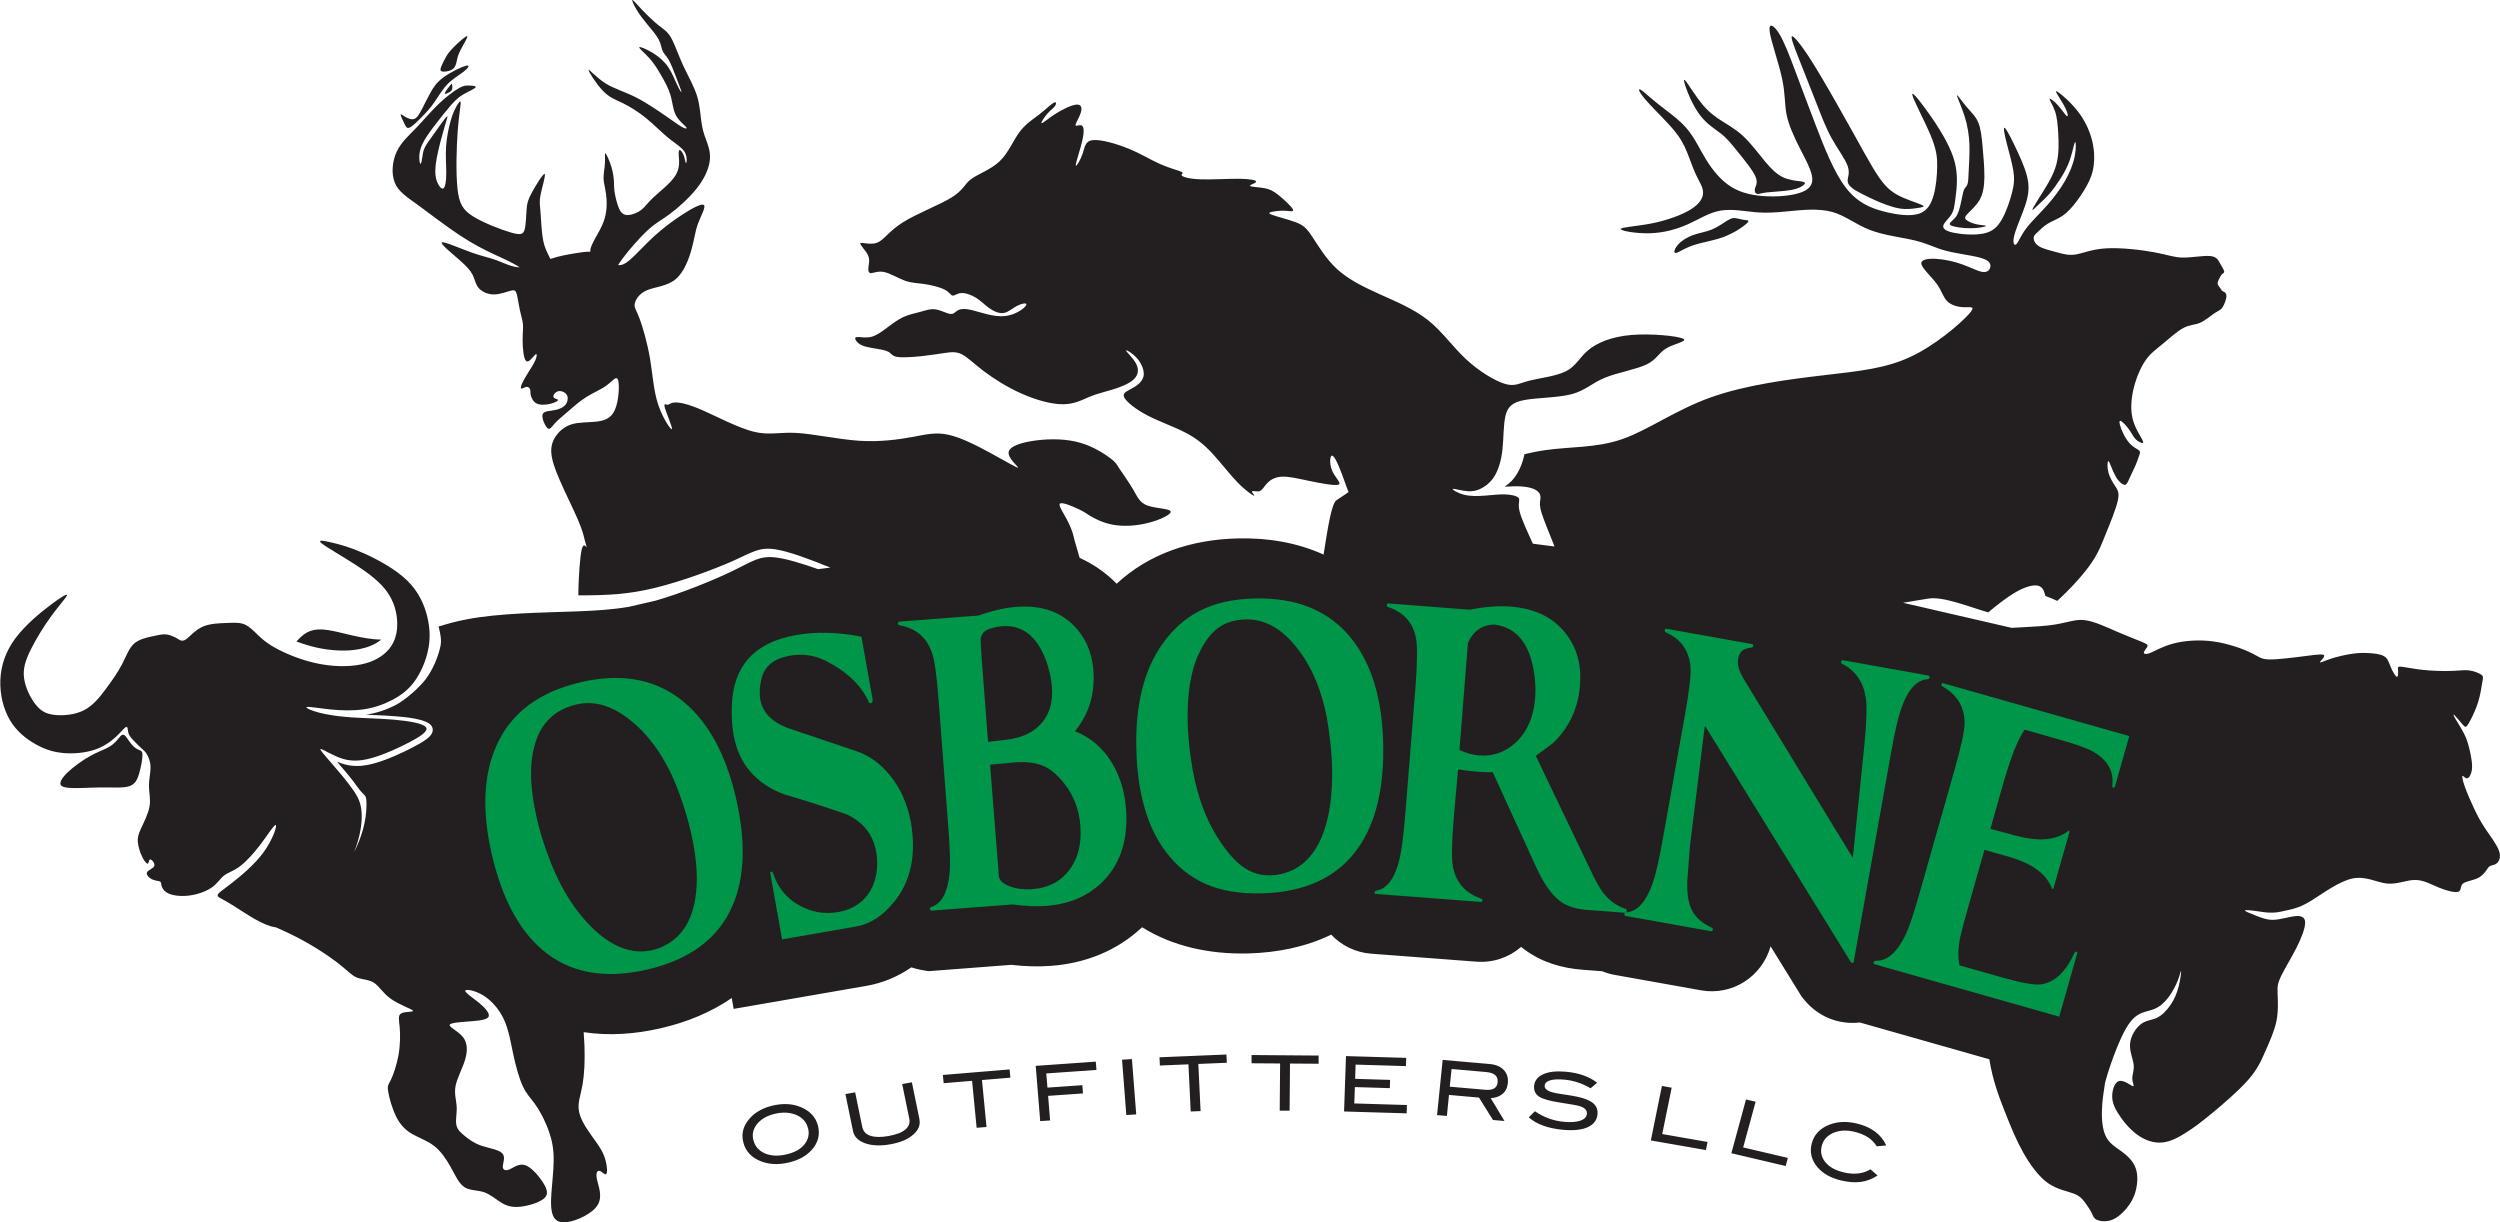 <?xml version="1.0" encoding="UTF-8"?> <svg xmlns="http://www.w3.org/2000/svg" id="Layer_1" viewBox="0 0 379.11 185.33"><defs><style>.cls-1{fill:#009649;}.cls-1,.cls-2{fill-rule:evenodd;}.cls-2{fill:#231f20;}</style></defs><path class="cls-2" d="m124.04,170.72c.34,1.34.03,2.56-.94,3.65-.85.95-2.05,1.6-3.59,1.94-1.56.35-2.95.27-4.18-.23-1.4-.57-2.27-1.51-2.61-2.85-.34-1.31-.01-2.52.97-3.63.86-.97,2.06-1.63,3.59-1.97,1.53-.34,2.91-.26,4.14.25,1.41.58,2.28,1.52,2.62,2.83h0Zm-1.52.34c-.25-.96-.88-1.64-1.91-2.04-.89-.34-1.89-.39-3.01-.14-1.23.27-2.15.79-2.77,1.54-.62.75-.82,1.58-.58,2.48.24.93.81,1.59,1.71,1.99.9.4,1.98.46,3.24.18,1.25-.28,2.18-.78,2.78-1.52.6-.74.79-1.57.55-2.49h0Zm16.9-1.34c.18.86-.13,1.63-.92,2.33-.8.72-1.97,1.21-3.5,1.48-1.53.27-2.82.21-3.87-.18-1.01-.38-1.61-1-1.78-1.85l-1.15-5.59,1.48-.26,1.08,5.26c.13.65.54,1.09,1.22,1.32.68.23,1.6.25,2.77.04,1.16-.21,2.01-.53,2.54-.98.53-.45.73-1,.6-1.64l-1.08-5.26,1.47-.26,1.15,5.59h0Zm13.8-6.3l-4.31.36.69,7.12-1.5.12-.69-7.12-4.31.36-.12-1.25,10.12-.84.12,1.25h0Zm13.05-1.17l-7.61.53.18,2.15,5.29-.37.1,1.25-5.29.37.3,3.73-1.5.1-.68-8.38,9.11-.64.1,1.25h0Zm6.03,6.74l-1.5.1-.65-8.39,1.5-.1.65,8.39h0Zm13.75-7.83l-4.33.18.34,7.15-1.5.06-.34-7.15-4.33.18-.06-1.25,10.15-.42.06,1.25h0Zm13.9.15l-4.33-.03-.06,7.15h-1.5s.06-7.16.06-7.16l-4.33-.03v-1.25s10.17.08,10.17.08v1.25h-.01Zm13.35,7.52l-9.48-.28.29-8.4,9.13.27-.04,1.25-7.63-.23-.07,2.16,5.3.16-.04,1.25-5.3-.16-.09,2.48,7.98.24-.04,1.25h0Zm14.84,1.16l-1.74-.15-2.12-3.4-4.55-.4-.32,3.19-1.49-.13.85-8.37,7.11.62c.95.08,1.67.38,2.16.91.49.52.7,1.19.61,2-.07.71-.35,1.26-.83,1.65-.45.37-1.03.57-1.76.62l2.09,3.47h0Zm-2.89-4.73c1.15.1,1.78-.28,1.86-1.14.09-.92-.48-1.44-1.73-1.55l-5.26-.46-.27,2.68,5.39.47h0Zm15.95-.23c-1.27-.75-2.6-1.19-3.99-1.31-.92-.08-1.64-.05-2.15.11-.51.16-.78.41-.82.77-.04.37.19.66.7.88.36.16.96.3,1.8.42,1.24.19,2.05.32,2.45.41,1.11.24,1.92.57,2.42,1,.5.43.71.99.64,1.68-.09.89-.59,1.53-1.48,1.94-.9.41-2.14.54-3.72.4-2.3-.21-4.04-.84-5.22-1.89l.93-.93c1.33.93,2.81,1.46,4.43,1.61,1.05.09,1.89.03,2.5-.19.58-.21.9-.55.95-1,.06-.53-.27-.92-.99-1.16-.37-.13-1.39-.32-3.06-.57-1.48-.23-2.5-.5-3.07-.83-.66-.39-.96-.96-.88-1.72.08-.79.54-1.37,1.38-1.75.84-.38,1.98-.51,3.43-.38,1.94.17,3.53.73,4.75,1.67l-1.01.85h0Zm17.49,9.37l-8.35-1.46,1.68-8.26,1.48.26-1.43,7.03,6.87,1.2-.25,1.23h0Zm12.1,2.42l-8.24-1.94,2.22-8.15,1.46.34-1.89,6.93,6.78,1.59-.33,1.22h0Zm15.24-3.12l-1.44.13c-.65-1.09-1.77-1.82-3.37-2.2-1.21-.29-2.28-.23-3.2.16-.92.4-1.51,1.04-1.75,1.93-.25.92-.08,1.76.52,2.5.6.75,1.54,1.27,2.83,1.57,1.55.37,2.89.21,4.03-.47l1.07.94c-.82.53-1.67.86-2.55.97-.88.12-1.87.04-2.98-.22-1.55-.37-2.74-1.03-3.57-2-.94-1.1-1.23-2.32-.87-3.66.36-1.31,1.25-2.24,2.67-2.8,1.23-.48,2.62-.54,4.14-.18,2.2.52,3.69,1.63,4.47,3.31Z"></path><path class="cls-2" d="m288.64,91.42l16.42,3.79c2.02-.13,4.02-.19,5.52-.36,2.76-.31,3.86-.95,5.35-.83s3.37,1.02,4.98,1.72c1.61.7,2.96,1.21,3.76,1.54.8.33,1.06.47.98.73-.08.27-.5.66-.55.91-.04.25.29.36,1,.08s1.8-.97,3.47-1.41c1.67-.44,3.91-.63,6.15-.31,2.24.32,4.47,1.14,5.68,1.73,1.21.6,1.4.96,2.73.99,1.33.02,3.79-.3,5.51-.52,1.72-.22,2.7-.35,2.81-.09.11.26-.63.89-.65,1.03-.01.14.72-.22,1.69-.54.98-.32,2.21-.59,3.15-.73.94-.14,1.58-.16,2.42-.12.84.04,1.89.13,2.47.48.59.34.71.94,1,1.62.28.68.72,1.44.94,1.5.21.06.2-.58.18-.98-.02-.39-.06-.53.19-.56.25-.02.78.08,1.52.2.74.13,1.7.28,2.92.37,1.22.09,2.71.12,3.76.07,1.05-.04,1.68-.16,2.39-.07.71.09,1.5.4,1.85.66.35.26.26.48.14,1.16-.12.68-.26,1.83-.65,3.07-.4,1.23-1.05,2.55-1.43,3.18-.38.63-.49.59-.86.18-.37-.41-.99-1.19-1.26-1.45-.27-.26-.19,0,.14.57.33.57.91,1.45,1.3,2.23.39.77.59,1.43.76,2.11.17.68.32,1.38.4,2.02.08.64.09,1.22-.05,1.72-.13.5-.41.92-.69.92-.28,0-.57-.45-.66-.36-.09.09.03.71.37,1.67.34.96.91,2.25,1.42,3.33.51,1.08.97,1.94,1.69,3.02.72,1.07,1.71,2.35,2.05,3.31.34.96.04,1.59-.32,1.9-.36.31-.76.3-1.02.42-.26.13-.38.4-.65.77-.27.38-.7.86-1.42,1.16-.72.3-1.72.41-2.11.79-.38.38-.15,1.02-.65,1.19-.5.17-1.74-.14-2.93-.63-1.19-.49-2.34-1.17-3.63-1.16-1.29,0-2.73.7-4.27.54-1.54-.16-3.18-1.18-5.22-.76-2.04.42-4.49,2.28-6.17,3.31-1.68,1.04-2.6,1.25-3.47,1.45-.87.2-1.68.4-2.49.42-.81.02-1.6-.12-2.44-.24-.84-.12-1.73-.21-1.72-.08,0,.13.91.48,1.76.81.85.33,1.64.64,2.65.59,1.01-.05,2.23-.45,3.15-.55.92-.1,1.54.1,1.56.94.02.84-.54,2.32-1.33,3.88-.79,1.56-1.81,3.2-2.33,4.28-.52,1.08-.56,1.61-.52,2.64.04,1.04.14,2.58-.17,4.15-.32,1.57-1.06,3.16-1.69,4.6-.63,1.43-1.16,2.7-2.61,4.35-1.45,1.65-3.83,3.69-5.52,5.08-1.69,1.39-2.7,2.14-3.83,2.86-1.12.72-2.37,1.42-3.66,1.54-1.29.13-2.63-.32-3.84-1.21-1.21-.89-2.28-2.24-2.93-3.31s-.89-1.87-.82-2.78c.07-.91.44-1.93,1.12-2.04.68-.11,1.68.69,1.99.8.31.1-.05-.49-.07-1.12-.02-.63.31-1.29.2-2.18-.11-.89-.65-2.01-.54-3.18.11-1.16.88-2.36,1.67-2.95.79-.59,1.61-.56,2.39-.93.78-.37,1.52-1.14,2.09-1.98.57-.84.96-1.76,1.22-2.78.26-1.02.39-2.14.37-2.33-.02-.18-.18.58-.5,1.41-.32.83-.81,1.74-1.39,2.53-.59.78-1.28,1.44-2.17,1.8-.88.36-1.96.41-2.91,1.2-.96.79-1.8,2.31-2.77,4.7-.62,1.54-1.3,3.44-1.79,5.26-.13.97-.32,1.99-.42,3.15-.14,1.65-.09,3.57.44,4.81.52,1.23,1.52,1.78,2.45,2.46.93.68,1.79,1.49,2.17,2.56.38,1.07.28,2.39,0,3.45-.28,1.07-.75,1.88-1.38,2.64-.63.76-1.44,1.48-2.29,1.78-.85.3-1.74.18-2.22-.03-.47-.22-.53-.53-.75-.99-.22-.46-.62-1.06-1.02-1.61-.4-.55-.82-1.04-1.78-1.4-.96-.36-2.47-.6-3.87-1.58-1.39-.99-2.67-2.73-3.71-4.57-1.04-1.84-1.85-3.77-2.96-6.61-.79-2.03-1.73-4.52-2.21-7.59l-19.64-5.58c-3.04.36-6.26-.76-8.47-3.49l-.37-.46-4.69-7.6c-1.29,4.56-5.76,7.53-10.57,6.67l-13.03-2.33c-.68-.12-1.33-.31-1.94-.56l-3.01-.23c-3.17-.24-6.21-1.16-8.78-3.07-.17-.13-.34-.26-.5-.39-1.8,1.56-4.19,2.43-6.76,2.24l-15.96-1.21c-2.42-.18-4.55-1.26-6.08-2.89-3.79,1.83-8.06,2.73-12.56,2.85-5.86.15-11.43-1.05-16.12-3.97-3.78,3.55-8.54,5.45-13.76,5.85-2.02.15-4.05.09-6.07-.15l-12.57.96-1.14-.2c-.5-.09-.98-.22-1.45-.38-2.02,1.39-4.3,2.37-6.83,2.81l-20.12,3.49-.29-1.65c-3.13,2.16-6.79,3.67-10.75,4.58-3.97.92-7.93,1.17-11.7.6.05.7.09,1.4.12,2.08.08,2.3-.02,4.34-.3,5.91-.28,1.57-.73,2.66-.56,3.84.16,1.18.94,2.45,1.74,3.58.79,1.13,1.6,2.11,2.06,3.26.46,1.15.58,2.45.4,2.79-.18.33-.65-.3-1.02-.42-.37-.12-.64.28-.43,1.28.21.99.91,2.57.11,3.89-.8,1.31-3.09,2.35-4.55,2.58-1.46.23-2.1-.36-2.36-1.39-.26-1.04-.16-2.52-.01-4.16.14-1.64.33-3.43.21-4.99-.11-1.56-.52-2.89-1.04-4.13-.52-1.24-1.15-2.39-1.78-3.26-.63-.87-1.26-1.46-1.82-2.66-.56-1.2-1.06-3.01-1.45-4.84s-.68-3.71-1.42-5.3c-.74-1.59-1.92-2.91-3.19-3.67-1.27-.76-2.62-.96-2.67-.67-.05.3,1.2,1.09,2.14,1.87.94.78,1.56,1.54,1.42,2-.14.46-1.04.62-2.43.74-1.39.12-3.27.19-3.48.53-.2.34,1.27.96,2,1.88.73.92.71,2.16.31,3.49-.41,1.33-1.2,2.74-1.43,3.93-.23,1.19.12,2.14.17,3.14.05.99-.2,2.02-.05,2.76.14.74.67,1.19,1.3,1.7.63.51,1.36,1.07,2.48,1.45,1.12.38,2.64.59,3.18,1.16.54.56.09,1.48.08,2.02,0,.53.43.68,1.05.41.62-.27,1.41-.96,2.39-.62.97.35,2.12,1.73,2.75,2.77.63,1.04.73,1.74,0,2.32-.72.58-2.25,1.05-3.44,1.19-1.19.14-2.03-.05-2.88-.55-.85-.5-1.71-1.3-2.71-1.64-1-.34-2.14-.22-2.98-.77-.84-.55-1.38-1.79-2.06-3.01-.68-1.22-1.49-2.43-2.52-3.23-1.03-.81-2.27-1.21-3.29-1.79-1.02-.58-1.81-1.35-2.45-2.61-.64-1.26-1.12-3.02-1.25-3.93-.14-.91.07-.97.43-1.72.36-.75.87-2.2,1.14-3.7s.29-3.08.19-4.23c-.1-1.14-.32-1.86.27-2.15.58-.29,1.97-.15,1.72-.41-.25-.26-2.13-.92-3.34-1.78s-1.76-1.92-2.56-2.44c-.8-.51-1.85-.47-2.65-.81-.8-.34-1.36-1.07-2.96-2.29-1.6-1.22-4.25-2.93-6.97-4.25-.75-.37-1.52-.7-2.27-1.04-.28-.04-.56-.1-.86-.19-1.9-.58-4.25-2.27-5.77-3.21-1.52-.95-2.22-1.14-2.23-1.45,0-.31.67-.73,2.06-1.8,1.38-1.07,3.47-2.78,4.87-4.68,1.4-1.9,2.1-3.99,1.91-4.18-.19-.19-1.26,1.52-2.36,2.97-1.1,1.45-2.22,2.65-3.17,3.34-.95.69-1.74.88-2.33,1.34-.59.46-.99,1.21-1.86,1.81-.87.61-2.21,1.08-3.47,1.23-1.26.15-2.44,0-3.15-.35-.7-.34-.93-.86-1.01-1.2-.08-.34-.02-.52-.25-.6-.23-.09-.75-.1-1.22-.34-.47-.24-.89-.71-.72-1.05.18-.34.96-.55,1.1-.95.14-.4-.36-.98-.6-.99-.24,0-.21.55-.37.63-.16.08-.52-.33-.84-.98-.32-.65-.61-1.54-.68-2.24-.07-.7.07-1.2.48-2.1.41-.9,1.09-2.2,1.29-3.34.2-1.14-.08-2.11-.09-3.12,0-1.01.27-2.06.24-2.93-.02-.86-.34-1.54-.59-1.94-.25-.4-.43-.51-.79-.84-.36-.33-.91-.88-1.29-1.29-.38-.42-.61-.7-.7-1.11-.1-.41-.06-.93-.33-.83-.26.1-.82.83-1.62,1.56-.8.73-1.85,1.47-3.24,1.92-1.39.45-3.13.61-4.65.47-1.52-.13-2.84-.56-4.22-1.34-1.39-.78-2.85-1.92-3.86-3.6-1.01-1.68-1.56-3.92-1.48-6.11.08-2.19.79-4.35,2.29-6.36,1.5-2.01,3.78-3.89,5.38-5.09,1.6-1.2,2.51-1.73,2.43-1.41-.08.32-1.16,1.48-2.31,3.05-1.15,1.57-2.37,3.54-3.18,5.18-.81,1.63-1.21,2.92-1.01,4.35.19,1.43.98,3.01,1.78,4.01.79.99,1.59,1.4,2.86,1.54,1.27.14,3.02,0,4.4-.69,1.38-.69,2.38-1.94,3.33-3.21.95-1.27,1.85-2.57,2.49-3.79.64-1.22,1.02-2.37,1.76-3.07.75-.7,1.86-.94,2.72-1.13.86-.19,1.48-.34,1.99-.33.51.01.91.17,1.21.3.3.12.5.21.78.39.28.18.63.46,1.2.09.57-.37,1.37-1.39,2.5-1.91,1.12-.52,2.57-.55,3.66-.59,1.09-.04,1.84-.08,2.48.11.64.2,1.19.64,1.82,1.25.64.62,1.37,1.41,2.91,2.3,1.54.89,3.88,1.88,6.29,2.42,2.41.54,4.88.61,6.85.22,1.97-.39,3.43-1.26,4.34-2.38.91-1.12,1.26-2.5,1.21-4.01-.04-1.51-.48-3.14-1.51-4.6s-2.66-2.74-4.71-4.07c-2.05-1.34-4.54-2.74-5.25-3.33-.71-.6.35-.39,1.6-.09,1.25.29,2.69.68,4.78,1.6,2.08.93,4.81,2.4,6.6,4.14,1.78,1.73,2.63,3.73,3.06,5.54.43,1.81.46,3.44.09,5.12-.37,1.68-1.13,3.42-2.08,4.7-.95,1.28-2.08,2.1-3.37,2.77-1.28.67-2.72,1.18-4.33,1.41-1.61.23-3.38.18-5.04.01-1.66-.17-3.21-.45-3.54-.37-.33.08.55.52,1.85.86,1.3.34,3.02.59,4.99.72,1.97.13,4.18.16,6.39.35,2.21.19,4.43.55,4.84,1.16.41.6-.97,1.45-2.62,2.31-1.65.86-3.58,1.73-5.27,2.24-1.7.52-3.16.68-4.67.24-1.5-.44-3.05-1.47-3.38-1.51-.33-.04.54.92,1.61,2.15,1.07,1.23,2.33,2.72,3.21,3.97.88,1.25,1.37,2.25,1.37,4.09,0,1.42-.31,3.34-1.17,5.44,1.12-2.17,1.89-4.71,1.89-7.14,0-1.85-.21-1.13-1.26-2.61-.97-1.37-2.1-2.7-3.2-3.97.11.05.22.09.33.13.23.09.47.17.71.24,1.72.5,3.36.27,5.04-.25,1.83-.56,3.69-1.41,5.38-2.29.68-.35,1.4-.74,2.02-1.19.51-.37,1.12-.92,1.02-1.61-.02-.17-.09-.33-.18-.47-.73-1.07-4.12-1.34-5.33-1.44-1.54-.13-3.08-.18-4.62-.25,0,0,0,0,0,0,1.59-.23,3.11-.74,4.54-1.48,1.44-.75,3.61-2.66,4.58-3.97,1.04-1.41,1.82-3.24,2.19-4.95.19-.87,0-1.92-.29-2.97,1.29-.4,2.68-.79,4.25-1.09,4.97-.96,11.6-1.02,16.5-1.2,3.2-.12,5.66-.28,8.11-.7l4.07-.94c4-1.15,8.81-3.11,11.73-4.53,2.95-1.43,3.97-2.3,6.43-2.02,1.66.19,3.98.91,6.47,1.78l1.85-.24c-3.17-1.28-6.26-2.45-8.33-2.77-2.46-.38-3.49.45-6.43,1.76-2.95,1.31-7.82,3.11-11.84,4.09-3.89.95-6.97,1.14-11.61,1.13,0-.28,0-.6.01-.97.05-1.79.22-4.79.49-5.95.27-1.15.64-.46.73-.38.09.09-.1-.44-.26-1.07-.16-.63-.3-1.38-1-3.02-.7-1.65-1.98-4.19-2.8-6.09-.82-1.89-1.2-3.12-1.27-4.13-.07-1.01.18-1.79.69-2.54.52-.75,1.31-1.45,2.37-1.78,1.06-.33,2.4-.28,3.62-.4,1.22-.12,2.33-.4,2.94-1.75.62-1.35.74-3.78.51-4.55-.23-.77-.82.1-1.69.76-.88.66-2.05,1.11-3.14,1.8-1.09.69-2.11,1.61-2.94,2.33-.83.72-1.48,1.25-1.91,1.75-.44.49-.66.95-1.02.64-.36-.31-.85-1.4-.78-1.96.08-.56.72-.61,1.27-.68.55-.07,1-.17,1.4-.34s.76-.39.97-.78c.22-.39.29-.94.03-1.33-.26-.39-.85-.63-1.31-.5-.46.13-.79.63-.68.88.11.26.65.28.68.43s-.46.41-1.14.58c-.69.17-1.57.23-2.13-.06-.56-.29-.79-.95-.87-1.33-.08-.38-.01-.5-.06-.7s-.21-.48-.5-.48c-.28,0-.69.29-.85.27-.16-.02-.09-.36.11-.8.2-.44.52-.99.91-1.61.39-.62.86-1.32,1.11-1.92.25-.6.28-1.09-.03-.82-.31.26-.96,1.28-1.36.98-.4-.3-.54-1.91-.55-3.06-.01-1.15.1-1.84.05-2.51-.06-.67-.29-1.32-.47-2.16-.18-.83-.32-1.85-.47-2.42-.16-.57-.33-.68-.92-.53-.59.15-1.61.57-2.56.57-.95,0-1.84-.43-2.32-1-.48-.58-.56-1.3-.89-1.97-.33-.67-.9-1.29-2.06-2.31s-2.91-2.43-2.61-2.61c.31-.18,2.67.87,4.39,1.49,1.72.62,2.79.8,3.95,1.23,1.07.4,2.21,1.01,3.46,1.07-1.07-.74-2.44-1.31-3.89-1.99-1.59-.74-3.29-1.61-5.31-2.96-2.02-1.34-4.38-3.16-6.17-4.47-1.8-1.3-3.03-2.09-3.57-3.43-.54-1.33-.39-3.21.27-4.65.66-1.44,1.82-2.45,2.97-3.65s2.3-2.57,3.45-3.67c1.15-1.1,2.29-1.93,3.02-2.35.73-.42,1.04-.42,1.53-.41.49.02,1.17.05,1.02.28-.15.22-1.12.63-1.86,1.06s-1.23.9-1.93,1.7c-.7.8-1.6,1.93-2.47,3.08-.87,1.15-1.72,2.31-2.07,3.41-.35,1.1-.19,2.13-.06,2.31.13.18.24-.5.32-1.04.08-.54.12-.94.41-1.49.29-.55.82-1.26,1.26-1.87.44-.61.79-1.13,1.17-1.65.38-.52.78-1.04.92-1.12.13-.08,0,.26-.36,1.46-.35,1.2-.92,3.25-1.21,4.78-.29,1.53-.3,2.53-.07,3.36.24.83.73,1.49,1.04,1.34.31-.15.46-1.12.46-2.32,0-1.2-.12-2.64-.03-4.03.09-1.39.38-2.75.64-3.71.26-.96.48-1.53.8-2.14.31-.61.72-1.25.77-.89.05.36-.24,1.73-.44,4.3-.19,2.57-.29,6.34-.05,8.71.24,2.37.81,3.34,2.4,4.33,1.6.99,4.22,2,5.72,2.43,1.5.43,1.88.27,2.08-.48.2-.75.22-2.1.29-3.02.07-.92.18-1.41.79-2.54.6-1.12,1.69-2.88,1.93-2.83.25.05-.35,1.9-.58,3.04-.24,1.14-.12,1.58-.03,2.72.09,1.14.15,3,.4,4.27.25,1.28.68,1.98.94,2.52.06.12.1.23.14.33,1.38-.46,2.65-.68,3.88-.88.76-.12,1.51-.24,2.2-.22,0-.08-.01-.15,0-.24.08-.99,1.38-2.64,1.99-4.26.61-1.62.53-3.22.38-4.3-.15-1.08-.36-1.65-.37-2.37,0-.71.19-1.57.22-2.36.04-.79-.08-1.53.08-1.38.17.15.63,1.17.9,2.08.27.9.35,1.69.38,2.21.02.52-.01.79.09,1.52.11.72.37,1.91.71,2.62.34.71.76.95,1.37.92.61-.03,1.41-.34,1.98-.78.57-.44.9-1.03,1.87-1.93.97-.9,2.58-2.13,3.3-3.28.72-1.15.56-2.24.51-2.92-.05-.69,0-.98.17-.94.17.04.45.4.62.91.17.51.24,1.16.33,1.05.09-.11.19-.98-.24-1.69-.44-.71-1.42-1.27-2.47-2.12-1.05-.86-2.16-2.01-3.35-2.98-1.19-.97-2.46-1.76-3.55-2.29-1.09-.53-2-.81-3.02-1.87-1.02-1.06-2.16-2.89-2.17-3.14,0-.25,1.13,1.08,2.47,1.95,1.34.87,2.9,1.27,4.68,2.17,1.78.9,3.77,2.29,5.04,3.18,1.27.89,1.82,1.27,2.21,1.45.39.18.63.15.34-.17-.29-.32-1.1-.94-1.53-1.79-.43-.85-.48-1.95-.79-3-.31-1.05-.88-2.07-1.42-3-.54-.93-1.05-1.78-1.76-2.57-.71-.79-1.62-1.53-1.55-1.68.07-.15,1.13.29,2.06.86.93.57,1.73,1.28,2.31,2.12.58.84.95,1.81,1.32,2.61.37.8.74,1.41.7,1.16-.04-.26-.49-1.4-.88-2.41-.39-1.01-.73-1.9-1.08-2.49-.35-.59-.71-.88-.9-1.31-.19-.43-.21-1-.59-1.72-.38-.72-1.13-1.58-1.77-2.35-.63-.77-1.14-1.44-1.57-2.15-.43-.71-.77-1.47-.65-1.49.12-.02.7.68,1.48,1.5.78.82,1.76,1.75,2.52,2.36.77.61,1.33.9,1.88,1.88.55.97,1.1,2.63,1.83,4.21.73,1.58,1.63,3.09,2.11,4.64.47,1.55.51,3.15.72,4.36.2,1.21.58,2.03.87,2.89.29.86.49,1.76.27,2.9-.22,1.14-.86,2.53-2.02,3.96-1.16,1.43-2.82,2.9-4.06,3.81-1.23.91-2.03,1.26-3.28,2.41-1.25,1.15-2.95,3.11-3.86,4.36-.27.37-.47.67-.62.92.55.07,1.11-.2,1.84-.84.94-.81,2.18-2.21,3.55-3.47,1.37-1.26,2.86-2.38,4.34-3.34,1.48-.96,2.95-1.75,3.28-1.46.33.29-.47,1.66-.91,2.86-.44,1.2-.52,2.24-.94,3.77-.42,1.54-1.17,3.58-2.46,4.64-1.29,1.06-3.13,1.15-4.32,1.65-1.19.5-1.74,1.43-1.86,2.04s.22.9.73,2.25c.51,1.36,1.2,3.78,1.6,6.16.4,2.38.52,4.73,1.2,6.82.68,2.1,1.94,3.94,2.1,3.8.16-.14-.77-2.26-1.04-3.16-.27-.89.12-.55.38-.54.26.01.39-.3,1.07-.34.69-.05,1.93.17,4.16,1.14,2.23.97,5.45,2.69,7.81,3.28,2.37.59,3.88.05,6.48.19,2.6.14,6.3.97,9.52,1.19,3.22.21,5.97-.19,8.07-.57,2.1-.39,3.55-.76,5.45-.35,1.9.41,4.25,1.6,6.39,2.76,2.14,1.17,4.08,2.32,4.21,2.24.13-.08-1.56-1.39-1.43-2.34.13-.95,2.07-1.53,4.24-1.8s4.56-.23,6.6.36,3.73,1.7,4.58,2.35c.85.64.87.8,1.36,1.55.49.75,1.46,2.08,2.1,3.19.65,1.11.97,2,2.18,2.44,1.21.44,3.3.44,3.5.87.2.42-1.49,1.27-3.33,1.74-1.84.48-3.82.59-5.44.29-1.62-.3-2.89-1.01-3.53-1.4-.64-.39-.65-.47-1.55-.91-.9-.43-2.69-1.22-2.96-.86s.97,1.85,1.71,3.73c.24.6.42,1.24.56,1.9l.75,2.57c2.04.92,3.94,2.21,5.61,3.92,4.91-4.56,11.32-6.7,18.33-6.87,4.65-.12,9.09.65,13.05,2.45.62-3.88,1.17-7.73,1.97-8.25,1.58-1.04,1.25-.85,1.82-1.24-.21-.46-.37-.93-.57-1.51-.52-1.47-1.32-3.59-1.79-3.95-.47-.35-.61,1.06-.15,2.18.46,1.12,1.52,1.95.99,2.16-.53.21-2.66-.19-4.43-.56-1.77-.37-3.19-.71-4.24-.64-1.05.07-1.74.53-2.2,1.03-.46.5-.68,1.02-1.12,1.16-.44.14-1.11-.12-1.14.04s.55.73.3.65c-.25-.08-1.33-.82-2.51-2.04-1.18-1.22-2.47-2.92-3.72-4.28-1.25-1.36-2.46-2.37-4.18-3.26-1.72-.89-3.95-1.66-5.74-2.59-1.78-.93-3.12-2.02-3.49-2.68-.37-.67.22-.91.96-1.32.75-.4,1.65-.96,1.9-1.8.25-.84-.17-1.95-.88-2.79-.72-.85-1.74-1.42-1.73-1.25,0,.17,1.05,1.09,1.51,1.97.47.88.36,1.73-.35,2.4-.71.68-2.04,1.18-3.24,1.55-1.2.37-2.27.6-3.39,1.06-1.12.46-2.3,1.15-4.06,1.16-1.77.02-4.12-.64-6.31-1.61-2.19-.97-4.21-2.26-5.71-3.39s-2.45-2.1-3.31-2.55c-.86-.45-1.63-.37-2.6-.23-.98.14-2.17.34-3.57.49-1.4.15-3.02.25-3.8.09-.78-.16-.73-.58-1.44-.86-.71-.28-2.19-.41-3.12-.65-.93-.24-1.32-.6-1.53-.9-.21-.3-.25-.55.16-.58.41-.03,1.26.17,2.07-.02.82-.19,1.6-.76,2.41-1.37.8-.6,1.63-1.24,2.5-1.64.87-.4,1.78-.57,2.58-.79.8-.22,1.49-.49,2.29-.38.79.11,1.69.62,2.23.69.54.08.71-.27,1.1-.5.39-.24.99-.37,2.26-.06,1.27.31,3.22,1.05,4.88.9,1.66-.15,3.03-1.19,3.28-1.64.26-.45-.59-.31-1.33.06-.73.37-1.34.98-2.05,1.1-.7.12-1.5-.24-2.19-.72-.69-.49-1.27-1.11-2-1.57-.73-.46-1.63-.77-2.27-.73-.64.04-1.02.43-1.3.39-.28-.04-.46-.52-1.21-.91-.75-.39-2.08-.71-3.15-.86-1.07-.15-1.9-.14-2.91-.51-1.02-.37-2.22-1.13-3.17-1.31s-1.63.21-1.99.18c-.36-.03-.4-.47-.33-.99.07-.52.25-1.1-.12-1.82-.37-.72-1.29-1.56-1.09-1.74.2-.17,1.53.33,2.55-.08,1.02-.41,1.74-1.73,3.85-3.06,2.11-1.33,5.61-2.67,7.42-3.79,1.81-1.12,1.92-2.01,2.95-2.78,1.03-.77,2.97-1.42,4.3-2.68,1.33-1.25,2.06-3.11,2.99-4.39.93-1.28,2.06-1.98,3.04-2.73.98-.76,1.8-1.58,2.21-1.79.41-.22.42.17.19.5-.22.33-.68.61-1.17,1.17s-1.03,1.4-.87,1.44c.16.04,1.02-.73,2.12-1.43,1.11-.7,2.47-1.35,3.2-1.39.73-.04.84.51.63,1.21-.21.7-.75,1.54-.8,1.84-.05.3.39.07.71.07.31,0,.5.24.52.77.02.54-.13,1.37-.45,2.52-.32,1.16-.81,2.63-.74,2.84.07.21.71-.85,1.04-1.83.33-.98.35-1.9,1.54-2.03,1.19-.13,3.54.52,5.46,1.31,1.91.79,3.38,1.72,4.8,2.34,1.42.63,2.79.95,3.2,1.17.41.22-.15.33.02.54.17.21,1.06.52,2.78.58,1.72.07,4.27-.1,5.98-.08,1.71.02,2.58.22,2.52.45-.05.23-1.03.48-.92.63.11.15,1.31.19,2.16.34s1.37.42,2.18,1.07c.81.65,1.92,1.68,2.15,2.13.23.44-.41.29-1.02.24-.62-.05-1.21,0-1.78.09-.57.08-1.13.19-.47.47.66.28,2.53.72,3.71,1.17,1.17.45,1.65.9,2.48,2.16.84,1.26,2.04,3.33,3.76,4.92,1.72,1.59,3.97,2.7,6.46,3.82,2.49,1.12,5.21,2.25,7.37,3.96,2.15,1.72,3.73,4.02,5.73,5.89,2,1.87,4.41,3.31,5.92,3.76,1.51.45,2.12-.08,3.69-.48,1.57-.4,4.09-.67,5.6-1.45,1.51-.78,2.01-2.06,3.33-3.17,1.32-1.11,3.48-2.05,6.52-2.31s6.97.15,7.85.54c.88.39-1.27.76-2.48,1.46-1.21.7-1.48,1.72-3.04,2.47-1.56.75-4.43,1.23-6.36,2.03-1.93.8-2.91,1.92-4.98,2.47-2.06.55-5.19.53-7.11.88-1.92.34-2.61,1.05-2.94,2.42-.32,1.37-.27,3.41-.45,5.06-.17,1.65-.57,2.91-1.07,3.83-.51.92-1.13,1.5-1.8,1.91-.68.42-1.42.68-2.37.62-.95-.06-2.12-.43-2.28-.35-.16.08.67.62,1.65.87.98.26,2.09.23,3.18.15,1.08-.08,2.13-.22,3.09-.19.96.03,1.83.24,2.06.56.24.32-.16.76.13,1.99.28,1.19,1.21,3.14,2.02,4.93l3.28.42c-.11-.28-.22-.55-.32-.82-.14-.35-.28-.7-.42-1.05-.3-.74-.6-1.48-.88-2.24-.2-.55-.42-1.16-.53-1.73-.07-.34-.08-.65-.04-1,.05-.34.12-.63.01-.98-.03-.11-.08-.21-.15-.3-.48-.71-1.82-.92-2.62-.98-.87-.07-1.75,0-2.62.03.79-.5,1.4-1.14,1.89-1.95.55-.9.9-1.93,1.13-2.98,1.03-.24,2.09-.46,3.15-.61,3.81-.55,7.71-.3,11.67-1.67,3.97-1.38,8-4.38,13.37-6.31,5.37-1.93,12.07-2.78,17.38-3.4,5.3-.62,9.21-1.01,12.97-2.77,3.76-1.76,7.38-4.91,8.72-6.34,1.35-1.44.42-1.16-.55-1.18-.98-.01-2.01-.31-2.62-.92-.61-.62-.8-1.55-1.58-2.63-.78-1.08-2.17-2.29-2.32-2.99-.15-.69.92-.87,2.19-.8,1.27.07,2.74.38,4.03.85,1.29.46,2.4,1.08,3.13,1.15.73.07,1.07-.39,1.11-.86.04-.47-.21-.93-1.51-1.3-1.3-.37-3.63-.63-5.3-1.08-1.67-.45-2.67-1.07-4.58-1.53-1.9-.47-4.7-.77-6.88-1.61-2.18-.84-3.74-2.2-5.78-2.75-2.05-.55-4.58-.28-6.52-.09-1.94.19-3.29.3-4.97.16-1.67-.15-3.67-.55-5.4-.25-1.73.3-3.2,1.29-4.92,2.06-1.72.77-3.69,1.32-5.82,1.37-2.13.06-4.43-.38-4.37-.65.06-.28,2.47-.4,4.78-.86,2.31-.47,4.53-1.28,5.89-2.14,1.36-.86,1.85-1.77,1.81-2.61-.04-.84-.62-1.61-1.16-2.79-.53-1.18-1.02-2.77-1.62-4.04-.6-1.27-1.3-2.22-2.44-3.45-1.14-1.24-2.71-2.77-3.6-3.82-.89-1.05-1.1-1.64-.69-1.43.41.21,1.45,1.21,2.8,2.28,1.35,1.07,3.03,2.21,4.24,3.63,1.21,1.42,1.95,3.13,2.96,4.76,1.01,1.63,2.28,3.18,3.87,4.14,1.59.96,3.5,1.31,5.46,1.38,1.96.07,3.99-.16,5.22-.66,1.24-.5,1.69-1.27,1.47-2.45-.22-1.18-1.12-2.76-1.95-4.41-.83-1.64-1.6-3.35-1.91-4.93-.31-1.58-.16-3.03-.67-5.41-.51-2.38-1.69-5.68-1.88-7.12-.19-1.44.61-1.02,1.41.26.8,1.28,1.61,3.42,2.48,5.75.88,2.33,1.82,4.87,3.06,8.1,1.24,3.23,2.76,7.16,4.57,9.52,1.8,2.37,3.89,3.17,5.9,3.68,2.02.51,3.97.73,5.24.3,1.27-.43,1.86-1.52,2.22-2.85.36-1.34.5-2.93.52-4.3.02-1.38-.08-2.54-1.01-4.77-.94-2.23-2.71-5.54-2.77-6.15-.06-.61,1.58,1.49,3.07,3.67,1.49,2.19,2.82,4.47,3.37,6.57.54,2.1.3,4.03.13,5.34-.16,1.31-.24,1.99-.64,2.62-.4.63-1.11,1.21-1.22,1.68-.11.47.38.84,1.6,1.09,1.22.25,3.16.39,4.51.11,1.35-.28,2.11-.97,2.77-2.14.66-1.17,1.23-2.82,1.55-4.09.32-1.26.38-2.14.18-3.35-.2-1.21-.65-2.75-1-4.12-.35-1.37-.58-2.58-.26-2.29.32.29,1.21,2.06,1.99,3.76.78,1.7,1.46,3.33,1.57,4.82.11,1.49-.35,2.83-.88,4.22-.54,1.39-1.15,2.83-1.33,3.76-.18.93.07,1.34.37,1.06.3-.28.66-1.27,1.46-2.35.81-1.09,2.07-2.28,3.16-3.5,1.09-1.22,2.02-2.47,2.75-3.73.72-1.26,1.24-2.53,1.48-3.72.24-1.19.2-2.3.06-2.18-.14.12-.38,1.47-.76,2.61-.38,1.13-.9,2.05-1.44,2.9-.54.85-1.1,1.63-1.63,2.25-.53.62-1.04,1.07-1.58,1.59-.54.52-1.12,1.11-1.06.86.06-.25.76-1.34,1.55-2.61.79-1.26,1.68-2.7,2.09-4.26.41-1.56.35-3.24.28-4.62-.08-1.38-.17-2.46-.49-3.4-.32-.94-.88-1.74-.82-1.88.06-.14.73.37,1.3,1.01.57.63,1.04,1.38,1.27,1.57.23.18.23-.2.02-.74-.21-.54-.62-1.24-1.04-1.91-.42-.67-.86-1.32-.34-1.01.52.31,1.98,1.57,3.05,2.94,1.07,1.37,1.73,2.83,2.1,4.14.37,1.3.44,2.44.38,3.44-.05,1-.23,1.86-.67,2.86-.45,1-1.17,2.15-1.89,3.12-.72.97-1.44,1.77-2.2,2.29-.76.53-1.55.78-2.21,1.18-.66.4-1.19.93-1.57,1.29-.38.36-.61.54-.62.9-.01.35.2.88.81,1.27.62.38,1.64.62,2.6.88.96.26,1.85.54,2.96.36,1.1-.17,2.41-.8,4.63-.93,2.22-.13,5.35.23,7.36.61,2,.38,2.88.76,4.22.79,1.34.02,3.13-.32,4.14-.24,1.01.08,1.25.58,1.52,1.07.27.49.59.98.65,1.24.06.25-.13.27-.3.43-.18.16-.34.48-.48.76-.14.28-.25.54-.19.78.06.24.3.46.42.64.12.18.14.32.32.42.19.11.55.19.57.66.03.47-.28,1.34-.61,1.81-.33.46-.68.52-1.26.91-.58.39-1.39,1.11-2.17,1.43-.78.32-1.52.25-2.49.77-.98.52-2.19,1.63-3.19,2.46-1.01.83-1.8,1.39-2.53,2.43-.73,1.04-1.39,2.57-1.79,4.16-.4,1.6-.53,3.27-.19,4.68.34,1.41,1.14,2.57,1.45,3.16.31.59.12.6-.16.5-.28-.1-.65-.31-.94-.66-.29-.34-.49-.82-.94-1.42-.44-.6-1.13-1.33-1.33-1.22-.19.11.1,1.07.48,1.86.38.8.84,1.44,1.31,1.85.47.41.95.59,1.14.79.19.2.1.43-.02.78-.12.35-.27.83-.53,1.43-.26.61-.64,1.35-.9,1.93-.26.58-.42,1-.69,1.05-.27.05-.65-.27-.92-.56-.27-.29-.43-.55-.61-.9-.18-.35-.38-.8-.57-1.27-.19-.47-.37-.98-.48-.83-.11.14-.15.94.05,1.7.2.76.64,1.48,1.02,2.05.37.57.68.98.4,2.22-.28,1.25-1.13,3.33-1.77,4.9-.63,1.56-1.03,2.6-1.7,3.72-.67,1.12-1.6,2.31-2.66,3.49-1.06,1.18-2.24,2.34-3.01,3.04l-.04.04c-.6-.28-1.21-.54-1.8-.75-.03-.1-.05-.2-.08-.3-.19-.65-.45-1.17-1.17-1.28-.72-.1-1.89.21-3.33,1.05-1.24.73-2.68,1.84-4.09,3.02-3.03-.87-6.87-2.48-9.14-2.08-1.26.22-2.56.4-3.79.63h0Zm8.96-61.8c-.09.44-.2,1-.35,1.61-.15.61-.33,1.28-.76,1.79-.43.51-1.09.85-.71,1.12.38.27,1.82.48,3.04.47,1.22,0,2.23-.22,2.34-.33s-.68-.11-1.39-.26c-.71-.15-1.35-.44-1.62-.7-.27-.26-.18-.49.28-.96.46-.48,1.3-1.2,1.8-2.11.5-.91.67-1.99.69-3.39.01-1.4-.13-3.11-.27-4.61-.14-1.5-.27-2.77-.67-3.71s-1.09-1.54-1.79-2.37c-.7-.84-1.43-1.91-1.43-1.69,0,.22.71,1.73,1.17,3.18.46,1.45.66,2.83.72,4.23.05,1.4-.05,2.83-.1,3.87-.05,1.04-.06,1.7-.17,2.09-.11.39-.32.52-.46.75-.14.23-.23.56-.32,1.01h0Zm-17.41-2.23c-.01.5.35.87.7,1.14.35.28.69.47,1.23.75.54.28,1.27.66,2.31,1.12,1.04.46,2.4,1,3.55,1.2,1.15.2,2.1.05,2.83-.06.73-.11,1.23-.19.59-.48-.64-.3-2.41-.81-3.68-1.51-1.26-.7-2.01-1.57-2.7-2.54-.68-.97-1.3-2.03-2.38-3.96-1.08-1.93-2.62-4.73-4.18-7.46-1.55-2.73-3.11-5.4-4.34-7.26-1.24-1.86-2.16-2.92-2.38-2.82-.22.11.26,1.38,1.01,3.29.75,1.91,1.77,4.47,2.61,6.62.84,2.15,1.48,3.88,2.38,5.51.9,1.63,2.06,3.15,2.44,4.23.39,1.08,0,1.73,0,2.23h0Zm-14.05,1.17c-.12.4.02.72.24.82.23.1.55-.02.89-.1.34-.08.71-.11,1.11-.14.4-.03.83-.07,1.41-.12.58-.05,1.29-.11,1.89-.22.6-.12,1.09-.29,1.44-.48.35-.19.58-.41.59-.55,0-.14-.19-.21-.8-.29-.61-.08-1.62-.17-2.53-.6-.91-.43-1.72-1.19-2.7-2.37-.98-1.18-2.15-2.79-3.41-3.94-1.26-1.15-2.63-1.84-3.77-2.62-1.14-.78-2.04-1.64-3.03-3-.99-1.36-2.06-3.21-2.1-2.78-.04.43.95,3.14,2.12,4.87,1.17,1.73,2.52,2.46,3.52,3.25.99.79,1.63,1.63,2.57,2.8.94,1.17,2.18,2.66,2.61,3.64.43.98.06,1.45-.06,1.84h0Zm-4.18,4.87c-.56.34-1.42.98-2.35,1.37-.93.38-1.92.51-2.85.84-.92.33-1.77.86-2.3,1.46-.53.6-.73,1.27-.37,1.27s1.28-.7,2.63-1.16c1.35-.46,3.12-.7,4.69-1.29,1.57-.59,2.93-1.53,3.45-2.01.52-.48.19-.5-.1-.53-.29-.03-.53-.08-.81-.14-.28-.06-.59-.15-.88-.17-.29-.02-.54.02-1.11.37h0ZM19.02,111.61c-.26-.27-.43-.21-.57-.13-.14.09-.24.2-.49.51-.25.31-.65.82-1.36,1.24-.71.42-1.72.75-2.92,1.41-1.19.66-2.56,1.65-3.46,2.52-.89.87-1.31,1.6-.92,1.98.39.37,1.6.39,2.85.36,1.25-.03,2.54-.1,3.88-.09,1.34,0,2.72.1,3.58-.19.86-.29,1.21-.95,1.49-1.91.28-.96.51-2.21.5-2.84,0-.63-.24-.63-.55-.76-.31-.12-.69-.37-1.06-.79-.37-.43-.72-1.03-.98-1.31h0Zm38.78-14.61c-3.01-.08-5.99-1.14-8.03-1.45-2.32-.36-3.42.26-4.48,1.37-.11.11-.22.23-.33.36,1.02.38,2.06.69,3.05.92,2.07.46,4.48.64,6.57.22,1.14-.23,2.3-.67,3.21-1.41h0Zm6.15-80.4c-.38.74-.7,1.27-1.12,1.43-.42.16-.96-.07-1.37-.31-.41-.24-.71-.51-.7-.32,0,.19.32.83.55,1.32.23.49.37.83.82.62.45-.21,1.21-.96,1.88-1.65.67-.68,1.24-1.3,1.84-2.16.6-.86,1.23-1.97,2.03-2.79.8-.82,1.77-1.35,2.44-1.88.67-.53,1.04-1.04.39-.9-.65.14-2.32.95-3.41,1.73-1.08.78-1.57,1.54-2.04,2.39-.47.85-.92,1.79-1.3,2.52h0Zm3.05-5.78c.33.12,1.14,0,1.59-.3.46-.3.57-.79.67-1.26.1-.48.2-.95.62-1.76.42-.81,1.15-1.96.96-2.02-.19-.07-1.31.94-2.01,1.64-.69.7-.96,1.09-1.2,1.51-.24.42-.47.88-.65,1.3-.18.41-.32.78.02.9h0Zm1.16,2.25c-.26.34-.7.91-.71,1.1-.01.18.41-.03.68-.18.27-.16.39-.26.44-.5.05-.24.02-.61-.03-.74-.05-.13-.12-.01-.38.33Z"></path><path class="cls-1" d="m88.08,103.46c-6.36,1.47-10.64,4.69-12.83,9.68-1.95,4.44-2.17,9.91-.67,16.41,1.52,6.57,4.06,11.39,7.61,14.44,4.11,3.53,9.42,4.54,15.94,3.04,6.5-1.5,10.82-4.74,12.96-9.71,1.86-4.31,2.03-9.75.51-16.32-1.5-6.5-4.1-11.32-7.79-14.46-4.16-3.52-9.41-4.55-15.74-3.09h0Zm12.98,39.79c-.7.39-1.4.66-2.12.83-3.12.72-6.24-.48-9.35-3.6-2.81-2.85-5.03-6.59-6.65-11.22-.64-1.77-1.16-3.5-1.54-5.18-1.03-4.47-1.15-8.13-.35-10.98.9-3.41,3.04-5.5,6.41-6.28,2.87-.66,5.8.32,8.78,2.94,2.98,2.62,5.29,6.31,6.94,11.04.66,1.84,1.19,3.62,1.58,5.34.93,4.04,1.15,7.49.64,10.35-.57,3.22-2.01,5.47-4.34,6.76h0Zm28.78-29.35c1.96.66,3.66,1.88,5.11,3.67,1.62,1.98,2.68,4.38,3.19,7.2.1.58.18,1.16.23,1.75.36,4.11-.56,7.51-2.76,10.21-1.7,2.13-3.63,3.39-5.81,3.78l-11.2,1.94-1.78-9.96c-.03-.18.02-.28.16-.31.11-.02.2.08.27.29.69,2.11,1.99,3.71,3.88,4.78,1.89,1.08,3.9,1.43,6.02,1.05,1.65-.29,2.99-1,4.03-2.12,1.15-1.29,1.77-2.94,1.84-4.97.01-.75-.04-1.45-.16-2.09-.46-2.56-1.95-4.44-4.46-5.63-3.71-1.27-6.89-2.29-9.54-3.05-4.3-1.65-6.84-4.65-7.61-8.98-.24-1.34-.33-2.81-.27-4.42.19-6.03,3.41-9.61,9.67-10.72,3.07-.55,6.4-.47,9.98.23l1.7,9.53c.02.44-.15.62-.51.54-1.09-2.56-3.24-4.67-6.45-6.34-1.75-.92-3.63-1.2-5.64-.84-2.4.43-3.82,1.6-4.26,3.5-.28,1.17-.34,2.2-.18,3.11.35,1.99,1.74,3.43,4.15,4.34l10.4,3.51h0Zm33.19-3.01c.05-.04.09-.1.11-.17,1.84-2.31,2.75-5.01,2.71-8.1-.04-3.12-1.02-5.68-2.93-7.67-2.16-2.23-5.09-3.2-8.8-2.92-1.78.14-3.7.58-5.75,1.32l-12.05.92c-.11.05-.16.14-.15.29.01.15.09.23.23.26,2.48.44,4.12,1.82,4.92,4.15.4,1.11.74,3.53,1.02,7.26l1.47,19.31c.24,3.14.31,5.36.21,6.66-.25,3.03-1.18,4.82-2.79,5.34-.14.05-.22.14-.23.29.01.15.09.23.23.26l12.35-.94c1.84.26,3.55.34,5.14.22,3.62-.28,6.55-1.6,8.79-3.98,2.5-2.69,3.58-6.27,3.24-10.73-.2-2.67-.94-5.04-2.21-7.11-1.39-2.21-3.23-3.76-5.52-4.66h0Zm-14.19-11.5c-.11-1.43-.15-2.29-.11-2.58.12-.67.51-1.13,1.17-1.39.66-.25,1.34-.4,2.01-.46,3.28-.25,5.59,1.69,6.93,5.82.37,1.19.6,2.31.68,3.37.18,2.38-.4,4.28-1.74,5.7-1.24,1.31-2.97,2.08-5.2,2.33l-2.75.32-1-13.11h0Zm12.77,33.18c-1.23,1.34-2.91,2.1-5.04,2.26-1.33.1-2.5-.05-3.51-.45-1.01-.4-1.54-.91-1.59-1.53l-1.33-16.89,3.18-.3c2.06-.23,3.74-.05,5.04.55,1.03.47,2.05,1.35,3.06,2.64,1.42,1.8,2.22,3.93,2.41,6.38.23,3.07-.51,5.52-2.22,7.34h0Zm28.6-41.81c-6.52.16-10.8,2.47-13.95,6.91-2.8,3.95-4.11,9.28-3.94,15.95.17,6.74,1.7,11.97,4.57,15.68,3.32,4.28,7.75,6.34,14.45,6.17,6.66-.17,11.54-2.48,14.64-6.92,2.68-3.85,3.94-9.14,3.77-15.89-.17-6.67-1.74-11.92-4.74-15.73-3.37-4.28-8.31-6.34-14.8-6.17h0Zm4.76,41.59c-.76.24-1.51.37-2.25.39-3.2.08-5.46-1.71-7.87-5.4-2.19-3.35-3.6-7.47-4.27-12.33-.26-1.86-.43-3.66-.48-5.38-.11-4.58.52-8.18,1.85-10.83,1.58-3.15,3.51-4.78,6.97-4.87,2.95-.07,5.62,1.47,8.01,4.64,2.39,3.17,3.91,7.24,4.59,12.21.26,1.94.44,3.79.48,5.55.1,4.14-.38,7.57-1.44,10.27-1.2,3.04-3.07,4.96-5.6,5.75h0Zm51.53,5.46c.14.05.2.16.19.35-.04.14-.12.23-.23.26l-5.81-.44c-1.7-.13-3.04-.56-4.04-1.3-1.32-.98-2.54-2.71-3.66-5.19l-6.59-14.4c-1.06.07-2.81-.07-5.26-.4l-.65,7.36c-.31,3.66-.35,6.12-.13,7.35.47,2.44,1.9,4.06,4.28,4.87.14.05.2.14.19.29-.01.15-.07.22-.19.21l-15.96-1.21c-.14-.01-.21-.09-.2-.24.04-.14.13-.23.28-.26,1.64-.28,2.82-1.9,3.53-4.87.29-1.23.58-3.45.85-6.67l1.55-19.32c.28-3.7.31-6.15.09-7.34-.44-2.43-1.86-4.03-4.24-4.8-.14-.05-.2-.14-.19-.29.01-.18.08-.27.19-.26l12.43.95c2.23-.46,4.29-.61,6.18-.47,3.65.28,6.42,1.63,8.31,4.05,1.69,2.15,2.41,4.76,2.18,7.83-.27,3.55-1.65,6.49-4.13,8.84-1.15.87-2.01,1.5-2.58,1.9l8.25,17.23c.78,1.68,1.42,2.83,1.91,3.46.9,1.21,2.05,2.05,3.44,2.52h0Zm-25.18-24.09c.96.48,1.96.76,3.01.84,2.12.16,3.98-.51,5.57-2,1.72-1.63,2.68-3.88,2.9-6.73.1-1.28.03-2.63-.2-4.04-.7-4.25-2.66-6.6-5.86-7.07-1.9-.03-3.28.89-4.14,2.77l-1.28,16.23h0Zm71.12-11.28l-13.03-2.33c-.12.02-.19.1-.22.24-.03.14.03.25.16.31,2.01,1.03,3.2,2.73,3.58,5.11.2,1.3.13,3.71-.21,7.23l-1.75,17.07c.02.08-5.55-9.04-16.69-27.34-.61-1.08-.85-2.03-.7-2.86.09-.51.32-.93.7-1.27.41-.22.84-.35,1.28-.39.15-.01.25-.09.3-.23.03-.14-.03-.25-.16-.31l-13.03-2.33c-.12.02-.19.1-.22.24-.03.14.03.25.16.31,2.27,1,3.52,2.73,3.74,5.19.11,1.17-.17,3.6-.83,7.28l-3.39,19.01c-.56,3.14-1.07,5.32-1.51,6.55-1,2.84-2.33,4.32-3.99,4.43-.17,0-.27.08-.3.23-.03.18.02.28.16.31l13.03,2.33c.11.02.18-.06.22-.24.03-.14-.03-.25-.16-.31-1.6-.7-2.67-1.73-3.21-3.09-.42-1.04-.58-2.49-.48-4.33.13-1.69.26-3.38.39-5.07l2.25-18.15,22.1,35.8c.21.26.37.27.47.03l5.7-31.89c.55-3.1,1.06-5.27,1.5-6.49,1-2.88,2.34-4.37,4-4.48.15-.01.25-.09.3-.23.03-.14-.03-.25-.16-.31h0Zm22.13,42.09c.08-.17.17-.24.28-.21.14.04.18.13.14.27l-2.72,9.58-28.04-7.96c-.13-.07-.16-.18-.09-.31.04-.14.13-.21.28-.21,1.75.08,3.28-1.26,4.59-4.01.53-1.14,1.23-3.23,2.09-6.27l5.27-18.57c1.02-3.6,1.54-5.99,1.55-7.17.01-2.44-1.11-4.3-3.37-5.59-.13-.07-.17-.18-.13-.32.04-.14.11-.2.22-.16l28.25,8.02-2.18,7.67c-.07.13-.16.18-.26.15-.11-.03-.15-.14-.13-.32.25-2.14-.69-3.84-2.84-5.1-.91-.53-2.58-1.13-5.01-1.82l-5.44-1.55c-1.02,1.42-2.12,4.18-3.28,8.27l-1.92,6.77,3.86,1.04c3.28.89,5.84.72,7.67-.51.22-.17.34-.25.34-.25.11.03.14.13.09.31l-2.36,8.31c-.05.18-.13.25-.24.22,0,0-.05-.13-.16-.39-.9-2.01-2.99-3.5-6.25-4.46l-3.85-1.09-2.45,8.63c-.66,2.33-1.07,3.87-1.23,4.63-.33,1.7-.37,3.12-.1,4.26l6.55,1.86c2.89.82,4.83,1.16,5.81,1.02,2.06-.29,3.75-1.87,5.06-4.74Z"></path></svg> 
